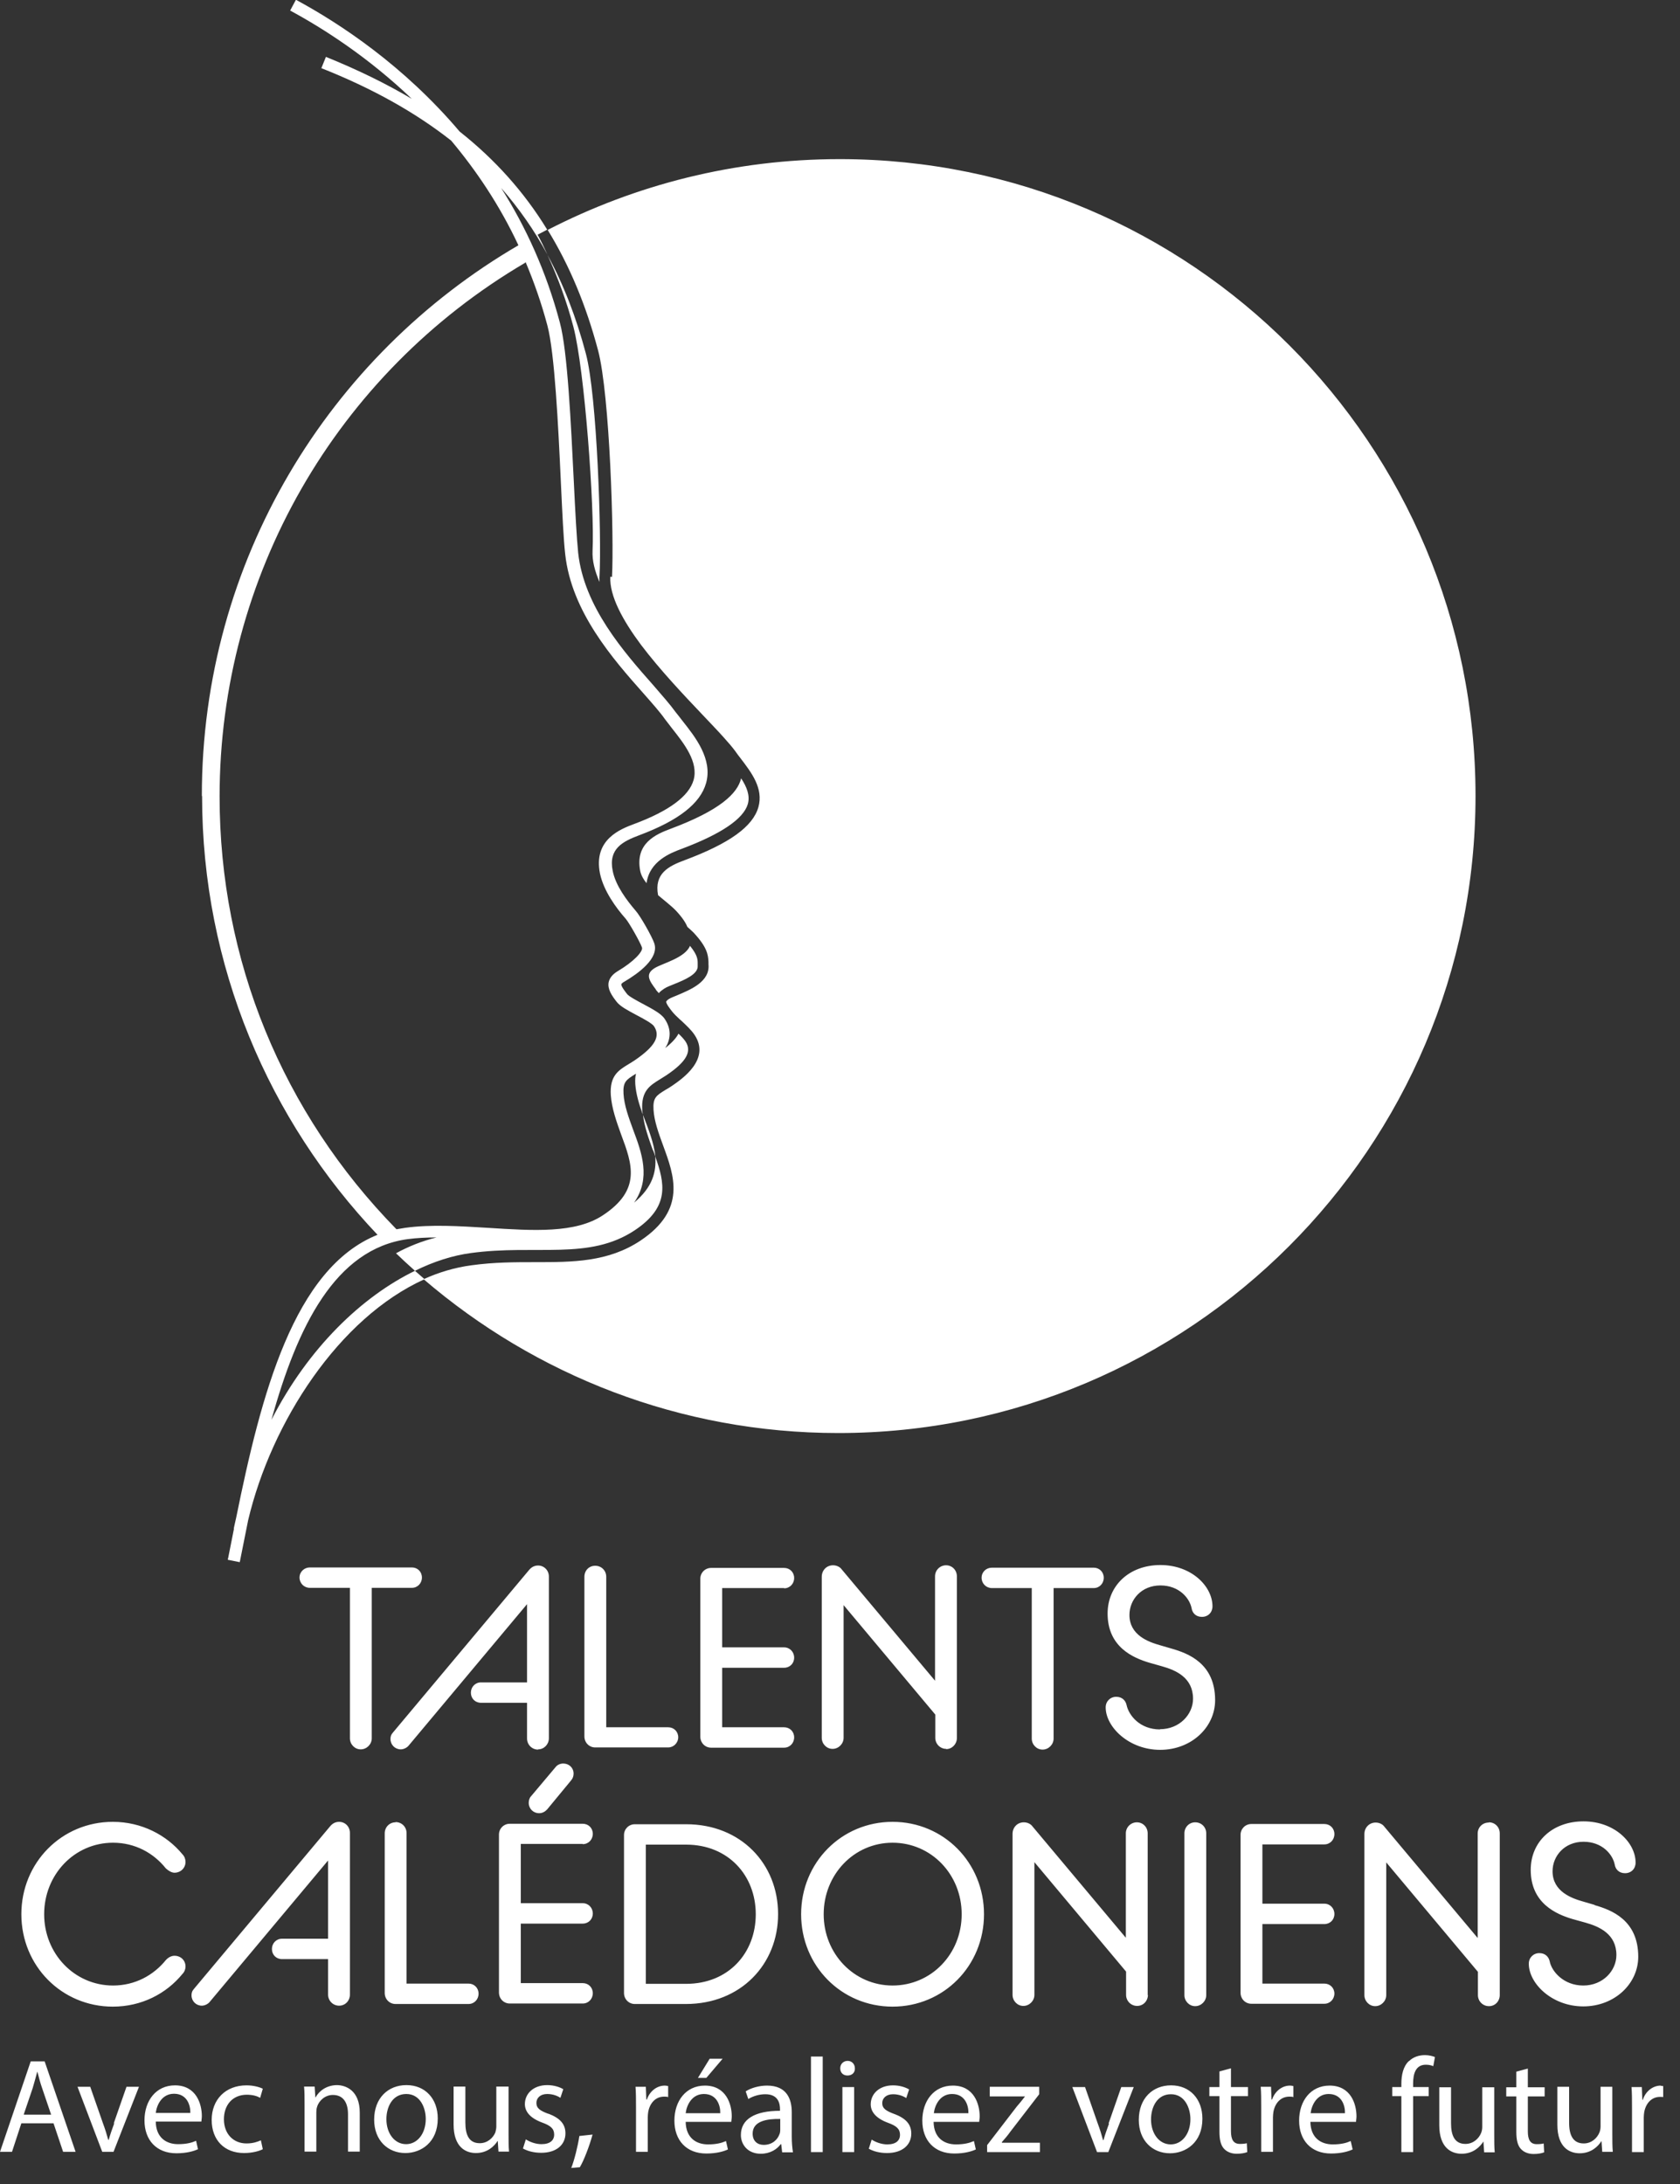 <?xml version="1.0" encoding="UTF-8"?>
<svg xmlns="http://www.w3.org/2000/svg" width="70" height="91" viewBox="0 0 70 91" fill="none">
  <rect x="0" y="0" width="70" height="91" fill="#333333" stroke="none"/>
  <g id="Logo white" clip-path="url(#clip0_8_418)">
    <path id="Vector" d="M7.29 86.89C6.5 86.89 6.02 87.53 6.02 88.35C6.02 89.17 6.52 89.72 7.35 89.72C7.78 89.72 8.08 89.63 8.25 89.55L8.17 89.2C7.99 89.28 7.77 89.34 7.42 89.34C6.93 89.34 6.5 89.07 6.49 88.4H8.39C8.39 88.35 8.41 88.27 8.41 88.17C8.41 87.67 8.18 86.89 7.29 86.89ZM6.49 88.04C6.53 87.7 6.75 87.24 7.25 87.24C7.8 87.24 7.94 87.73 7.93 88.04H6.49ZM13.67 83.11C13.67 83.36 13.87 83.57 14.13 83.57C14.39 83.57 14.58 83.36 14.58 83.11V76.37C14.58 76.11 14.38 75.91 14.13 75.91C14 75.91 13.87 75.96 13.76 76.09L8.09 82.86C8 82.96 7.98 83.04 7.98 83.14C7.98 83.38 8.17 83.57 8.41 83.57C8.53 83.57 8.67 83.5 8.74 83.41L13.67 77.52V80.78H11.75C11.51 80.78 11.33 80.97 11.33 81.21C11.33 81.45 11.51 81.63 11.75 81.63H13.67V83.12V83.11ZM10.27 87.28C10.54 87.28 10.72 87.34 10.84 87.41L10.95 87.03C10.81 86.96 10.56 86.89 10.27 86.89C9.39 86.89 8.82 87.49 8.82 88.33C8.82 89.17 9.35 89.71 10.17 89.71C10.53 89.71 10.82 89.62 10.95 89.55L10.87 89.18C10.73 89.24 10.55 89.31 10.27 89.31C9.73 89.31 9.33 88.92 9.33 88.3C9.33 87.73 9.67 87.28 10.29 87.28M21.17 86.94H20.68V88.6C20.68 88.69 20.66 88.78 20.64 88.85C20.55 89.07 20.32 89.3 19.99 89.3C19.54 89.3 19.39 88.95 19.39 88.44V86.94H18.9V88.52C18.9 89.47 19.41 89.71 19.83 89.71C20.31 89.71 20.6 89.42 20.73 89.21H20.74L20.77 89.65H21.21C21.19 89.44 21.19 89.19 21.19 88.91V86.94H21.17ZM22.86 88.08C22.51 87.95 22.35 87.85 22.35 87.62C22.35 87.42 22.51 87.25 22.8 87.25C23.05 87.25 23.25 87.34 23.35 87.41L23.47 87.05C23.32 86.96 23.08 86.88 22.8 86.88C22.22 86.88 21.87 87.24 21.87 87.67C21.87 87.99 22.1 88.26 22.59 88.44C22.95 88.57 23.09 88.7 23.09 88.94C23.09 89.18 22.92 89.34 22.56 89.34C22.31 89.34 22.06 89.24 21.91 89.14L21.79 89.52C21.98 89.63 22.25 89.7 22.55 89.7C23.19 89.7 23.56 89.36 23.56 88.89C23.56 88.49 23.32 88.25 22.85 88.07M23.81 90.33L24.16 90.3C24.32 90.04 24.56 89.42 24.69 88.94L24.14 89C24.08 89.41 23.93 90.01 23.8 90.34M14.05 86.88C13.6 86.88 13.29 87.13 13.15 87.39H13.14L13.11 86.94H12.67C12.69 87.16 12.69 87.39 12.69 87.67V89.65H13.18V88.02C13.18 87.94 13.19 87.85 13.21 87.79C13.29 87.52 13.55 87.29 13.87 87.29C14.33 87.29 14.5 87.65 14.5 88.09V89.65H14.99V88.03C14.99 87.1 14.41 86.88 14.03 86.88M17.58 65.73C17.58 65.49 17.4 65.31 17.16 65.31H12.91C12.68 65.31 12.48 65.49 12.48 65.73C12.48 65.97 12.67 66.16 12.91 66.16H14.58V72.43C14.58 72.68 14.78 72.89 15.03 72.89C15.28 72.89 15.49 72.68 15.49 72.43V66.16H17.16C17.4 66.16 17.58 65.97 17.58 65.73ZM16.93 86.88C16.18 86.88 15.59 87.41 15.59 88.32C15.59 89.18 16.16 89.71 16.89 89.71C17.54 89.71 18.24 89.27 18.24 88.27C18.24 87.44 17.71 86.88 16.94 86.88M16.92 89.34C16.44 89.34 16.1 88.89 16.1 88.3C16.1 87.79 16.35 87.25 16.93 87.25C17.51 87.25 17.74 87.83 17.74 88.29C17.74 88.9 17.39 89.34 16.92 89.34ZM8.42 33.17C8.42 40.26 11.21 46.69 15.73 51.45C12.24 52.85 10.88 58.11 9.84 63.24C9.81 63.39 9.77 63.53 9.74 63.69H9.75C9.67 64.1 9.59 64.5 9.51 64.9L9.49 64.99L9.99 65.09L10.01 64.99C10.12 64.44 10.23 63.89 10.34 63.34C11.31 59.25 14.12 54.91 17.69 53.3C17.56 53.18 17.42 53.07 17.29 52.95C15.09 54.02 12.85 56.15 11.31 59.16C12.39 55.26 13.97 52.04 16.99 51.63C17.37 51.58 17.78 51.56 18.19 51.56C17.58 51.71 17.01 51.94 16.5 52.22C16.76 52.47 17.02 52.71 17.29 52.95C18.08 52.56 18.87 52.31 19.62 52.21C22.35 51.84 24.54 52.53 26.45 51.26C27.92 50.28 27.7 49.3 27.3 48.18C27.36 48.83 27.18 49.48 26.42 50.11C27.13 49.09 26.74 48.03 26.38 47.07C26.19 46.55 26.01 46.06 25.98 45.58C25.95 45.08 26.09 44.99 26.48 44.75C26.48 44.75 26.49 44.75 26.5 44.74C26.47 44.85 26.46 44.99 26.47 45.17C26.5 45.59 26.63 46.01 26.78 46.43C26.78 46.37 26.76 46.32 26.76 46.26C26.71 45.45 27.08 45.23 27.5 44.97C27.58 44.92 27.67 44.86 27.77 44.8C28.6 44.24 28.84 43.81 28.56 43.39C28.49 43.29 28.39 43.18 28.27 43.07C28.15 43.3 27.93 43.5 27.72 43.67C27.93 43.33 28 42.91 27.7 42.46C27.55 42.23 27.18 42.04 26.79 41.83C26.53 41.69 26.21 41.52 26.13 41.42C26.06 41.33 25.87 41.09 25.89 41.01C25.89 41 25.92 40.95 26.02 40.9C26.58 40.57 27.48 39.93 27.26 39.3C27.17 39.03 26.68 38.16 26.48 37.94C26.12 37.52 25.65 36.9 25.53 36.29C25.34 35.36 25.95 35.06 26.64 34.8C28.27 34.19 29.18 33.48 29.42 32.63C29.7 31.63 28.97 30.71 28.44 30.04C28.34 29.91 28.24 29.78 28.15 29.67C27.92 29.35 27.59 28.98 27.22 28.55C26 27.17 24.33 25.28 24.09 23.03C24.03 22.44 23.97 21.35 23.91 20.09C23.79 17.66 23.65 14.64 23.33 13.45C22.76 11.3 21.9 9.44 20.88 7.83C21.62 8.68 22.27 9.6 22.81 10.61C22.68 10.33 22.55 10.05 22.4 9.78C22.53 9.71 22.67 9.64 22.8 9.57C21.84 8 20.63 6.65 19.15 5.48C16.83 2.74 14.18 0.99 12.33 -0.01L12.09 0.44C13.48 1.19 15.35 2.39 17.16 4.12C16.08 3.48 14.89 2.9 13.58 2.37L13.39 2.84C15.51 3.68 17.3 4.68 18.8 5.86C19.84 7.1 20.82 8.55 21.6 10.22C13.71 14.82 8.41 23.37 8.41 33.16M21.9 10.92C22.25 11.75 22.56 12.63 22.81 13.57C23.11 14.71 23.26 17.7 23.37 20.11C23.43 21.38 23.48 22.48 23.55 23.09C23.81 25.49 25.54 27.46 26.81 28.89C27.18 29.31 27.5 29.67 27.71 29.97C27.8 30.09 27.9 30.22 28.01 30.36C28.5 30.98 29.11 31.75 28.9 32.5C28.71 33.17 27.88 33.79 26.43 34.33C25.87 34.54 24.71 34.97 25 36.4C25.15 37.11 25.66 37.82 26.07 38.28C26.21 38.44 26.67 39.25 26.75 39.48C26.8 39.64 26.41 40.07 25.73 40.47C25.52 40.6 25.4 40.75 25.36 40.93C25.31 41.21 25.48 41.47 25.7 41.75C25.85 41.94 26.16 42.1 26.53 42.3C26.8 42.44 27.17 42.64 27.25 42.76C27.53 43.18 27.29 43.6 26.46 44.17C26.36 44.24 26.27 44.29 26.19 44.34C25.76 44.6 25.4 44.83 25.45 45.63C25.49 46.19 25.69 46.74 25.88 47.27C26.34 48.5 26.73 49.57 25.13 50.63C23.98 51.4 22.21 51.28 20.33 51.16C19.17 51.09 17.96 51.01 16.88 51.16C16.76 51.18 16.64 51.2 16.52 51.22C11.77 46.37 9.15 40 9.15 33.19C9.15 24.01 14 15.58 21.88 10.95M48.34 72.06C47.49 72.06 47.03 71.47 46.94 71.04C46.9 70.86 46.76 70.7 46.51 70.7C46.26 70.7 46.07 70.89 46.07 71.14C46.07 71.96 47.04 72.91 48.34 72.91C49.64 72.91 50.63 71.97 50.63 70.84C50.63 69.31 49.51 68.89 48.81 68.69L48.33 68.55C47.87 68.42 47.06 68.14 47.06 67.29C47.06 66.65 47.56 66.06 48.35 66.06C49.14 66.06 49.57 66.6 49.65 67.01C49.68 67.2 49.82 67.37 50.08 67.37C50.34 67.37 50.52 67.18 50.52 66.93C50.52 66.1 49.65 65.21 48.35 65.21C47.05 65.21 46.15 66.07 46.15 67.23C46.15 68.63 47.22 69.08 47.89 69.28L48.42 69.43C48.99 69.59 49.71 69.9 49.71 70.78C49.71 71.43 49.15 72.05 48.33 72.05M24.28 76.84C24.52 76.84 24.7 76.65 24.7 76.41C24.7 76.17 24.52 75.99 24.28 75.99H21.24C20.99 75.99 20.79 76.19 20.79 76.44V83.02C20.79 83.28 20.99 83.48 21.24 83.48H24.28C24.52 83.48 24.7 83.29 24.7 83.05C24.7 82.81 24.52 82.63 24.28 82.63H21.7V80.15H24.28C24.52 80.15 24.7 79.97 24.7 79.73C24.7 79.49 24.52 79.3 24.28 79.3H21.7V76.83H24.28V76.84ZM25.43 24.03C25.39 24.83 25.95 25.85 26.71 26.87C27.49 27.9 28.47 28.94 29.26 29.77C29.59 30.12 29.9 30.44 30.15 30.72C30.35 30.94 30.51 31.13 30.63 31.29C30.7 31.39 30.78 31.5 30.86 31.6C31.31 32.19 31.82 32.85 31.6 33.63C31.37 34.44 30.4 35.14 28.53 35.84C27.85 36.09 27.25 36.4 27.42 37.3C27.69 37.53 27.98 37.75 28.17 37.95C28.44 38.24 28.57 38.45 28.64 38.62C28.73 38.7 28.82 38.78 28.9 38.86C29.45 39.45 29.51 39.77 29.52 40.09C29.52 40.12 29.52 40.15 29.52 40.18C29.59 40.9 28.78 41.23 28.24 41.46C28.1 41.52 27.96 41.57 27.88 41.62C27.8 41.67 27.77 41.71 27.76 41.73C27.74 41.81 27.93 42.05 28 42.14C28.08 42.24 28.19 42.35 28.31 42.46C28.34 42.48 28.36 42.51 28.39 42.53C28.59 42.72 28.8 42.91 28.94 43.12C29.62 44.14 28.41 44.96 28.02 45.23C27.92 45.3 27.82 45.36 27.73 45.41C27.34 45.65 27.2 45.74 27.23 46.24C27.26 46.72 27.44 47.21 27.63 47.73C28.09 48.98 28.62 50.4 26.69 51.69C25.34 52.59 23.86 52.59 22.3 52.59C21.46 52.59 20.59 52.59 19.65 52.72C18.96 52.81 18.29 53.01 17.65 53.3C22.3 57.29 28.33 59.71 34.93 59.71C49.59 59.71 61.48 47.82 61.48 33.16C61.48 18.5 49.65 6.63 34.99 6.63C30.6 6.63 26.47 7.7 22.82 9.58C23.73 11.06 24.42 12.72 24.92 14.6C25.41 16.46 25.59 22.38 25.5 24.04M4.76 88.47C4.67 88.72 4.59 88.94 4.53 89.16H4.51C4.45 88.94 4.38 88.71 4.29 88.47L3.76 86.95H3.23L4.26 89.66H4.73L5.79 86.95H5.27L4.74 88.47H4.76ZM27.21 47.92C27.25 48.02 27.28 48.11 27.31 48.2C27.25 47.62 27.01 47.03 26.79 46.45C26.85 46.95 27.03 47.44 27.2 47.92M24.69 22.95C24.67 23.35 24.78 23.79 24.98 24.25C24.98 24.17 24.97 24.09 24.98 24.01C25.07 22.34 24.88 16.48 24.41 14.73C24.01 13.22 23.48 11.85 22.81 10.62C23.24 11.55 23.61 12.55 23.89 13.61C24.36 15.39 24.78 21.2 24.69 22.94M26.68 36.31C26.72 36.48 26.81 36.64 26.94 36.8C27.06 35.88 27.94 35.54 28.4 35.37C30.05 34.75 30.98 34.12 31.16 33.5C31.26 33.14 31.11 32.78 30.88 32.43C30.73 33.07 29.98 33.77 27.95 34.53C27.33 34.76 26.44 35.14 26.68 36.31ZM22.47 75.55C22.6 75.55 22.72 75.48 22.8 75.39L23.79 74.19C23.87 74.1 23.9 74 23.9 73.9C23.9 73.66 23.71 73.48 23.47 73.48C23.35 73.48 23.22 73.53 23.14 73.64L22.13 74.84C22.06 74.91 22.03 75.02 22.03 75.12C22.03 75.36 22.22 75.55 22.46 75.55M39.42 72.88C39.67 72.88 39.87 72.67 39.87 72.42V65.68C39.87 65.42 39.67 65.22 39.42 65.22C39.17 65.22 38.96 65.42 38.96 65.68V70.03L35.07 65.39C35 65.29 34.86 65.22 34.71 65.22C34.44 65.22 34.24 65.43 34.24 65.7V72.41C34.24 72.66 34.44 72.87 34.69 72.87C34.94 72.87 35.15 72.66 35.15 72.41V66.88L38.97 71.44V72.41C38.97 72.66 39.17 72.87 39.43 72.87M1.28 85.89L0 89.66H0.5L0.89 88.47H2.23L2.63 89.66H3.15L1.86 85.89H1.27H1.28ZM0.99 88.1L1.36 87.01C1.43 86.78 1.49 86.55 1.55 86.33H1.56C1.62 86.55 1.67 86.77 1.76 87.02L2.13 88.11H1L0.99 88.1ZM4.7 83.61C5.9 83.61 6.93 83.07 7.6 82.25C7.69 82.16 7.73 82.04 7.73 81.94C7.73 81.68 7.53 81.49 7.27 81.49C7.15 81.49 7.02 81.55 6.91 81.67C6.4 82.3 5.63 82.73 4.71 82.73C3.11 82.73 1.84 81.41 1.84 79.76C1.84 78.11 3.1 76.78 4.71 76.78C5.63 76.78 6.4 77.21 6.91 77.85C7.03 77.96 7.16 78.03 7.27 78.03C7.53 78.03 7.73 77.83 7.73 77.58C7.73 77.47 7.69 77.35 7.6 77.26C6.94 76.46 5.9 75.91 4.7 75.91C2.57 75.91 0.89 77.61 0.89 79.76C0.89 81.91 2.57 83.61 4.7 83.61ZM16.48 75.93C16.23 75.93 16.03 76.13 16.03 76.39V83.04C16.03 83.3 16.23 83.5 16.48 83.5H19.52C19.76 83.5 19.94 83.31 19.94 83.07C19.94 82.83 19.76 82.65 19.52 82.65H16.94V76.38C16.94 76.12 16.74 75.92 16.48 75.92M22.42 72.89C22.67 72.89 22.87 72.68 22.87 72.43V65.69C22.87 65.43 22.67 65.23 22.42 65.23C22.29 65.23 22.16 65.28 22.05 65.41L16.38 72.18C16.29 72.28 16.27 72.36 16.27 72.46C16.27 72.7 16.46 72.89 16.7 72.89C16.82 72.89 16.96 72.82 17.03 72.73L21.96 66.84V70.1H20.04C19.8 70.1 19.62 70.29 19.62 70.53C19.62 70.77 19.8 70.95 20.04 70.95H21.96V72.44C21.96 72.69 22.16 72.9 22.42 72.9M27.32 41.23C27.32 41.23 27.4 41.33 27.45 41.38C27.51 41.31 27.59 41.25 27.68 41.19C27.79 41.12 27.93 41.07 28.1 41C28.52 40.83 29.1 40.59 29.07 40.24C29.07 40.2 29.07 40.17 29.07 40.13C29.07 39.96 29.05 39.78 28.75 39.41C28.54 39.91 27.63 40.13 27.29 40.33C26.87 40.58 27.04 40.85 27.33 41.23M55.6 83.07C55.6 82.83 55.42 82.65 55.18 82.65H52.6V80.17H55.18C55.42 80.17 55.6 79.99 55.6 79.75C55.6 79.51 55.42 79.32 55.18 79.32H52.6V76.85H55.18C55.42 76.85 55.6 76.66 55.6 76.42C55.6 76.18 55.42 76 55.18 76H52.14C51.89 76 51.69 76.2 51.69 76.45V83.03C51.69 83.29 51.89 83.49 52.14 83.49H55.18C55.42 83.49 55.6 83.3 55.6 83.06M53 87.48H52.98L52.96 86.95H52.53C52.55 87.2 52.55 87.48 52.55 87.8V89.66H53.04V88.22C53.04 88.14 53.05 88.06 53.06 87.99C53.13 87.62 53.37 87.36 53.72 87.36C53.79 87.36 53.84 87.36 53.89 87.38V86.92C53.89 86.92 53.81 86.9 53.75 86.9C53.42 86.9 53.12 87.13 53 87.49M51.29 86.18L50.81 86.31V86.96H50.39V87.34H50.81V88.82C50.81 89.14 50.86 89.38 51 89.53C51.12 89.66 51.3 89.74 51.53 89.74C51.72 89.74 51.87 89.71 51.97 89.67L51.95 89.3C51.89 89.32 51.79 89.33 51.66 89.33C51.39 89.33 51.29 89.14 51.29 88.8V87.34H52V86.96H51.29V86.18ZM55.4 86.9C54.61 86.9 54.13 87.54 54.13 88.36C54.13 89.18 54.63 89.73 55.46 89.73C55.89 89.73 56.19 89.64 56.36 89.56L56.28 89.21C56.1 89.29 55.88 89.35 55.53 89.35C55.04 89.35 54.61 89.08 54.6 88.41H56.5C56.5 88.36 56.52 88.28 56.52 88.18C56.52 87.68 56.29 86.9 55.4 86.9ZM54.61 88.05C54.65 87.71 54.87 87.25 55.36 87.25C55.91 87.25 56.05 87.74 56.04 88.05H54.6H54.61ZM49.8 75.93C49.55 75.93 49.35 76.13 49.35 76.39V83.13C49.35 83.38 49.55 83.59 49.8 83.59C50.05 83.59 50.26 83.38 50.26 83.13V76.39C50.26 76.13 50.06 75.93 49.8 75.93ZM47.82 83.13V76.39C47.82 76.13 47.62 75.93 47.37 75.93C47.12 75.93 46.91 76.13 46.91 76.39V80.74L43.02 76.1C42.95 76 42.81 75.93 42.66 75.93C42.39 75.93 42.19 76.14 42.19 76.41V83.12C42.19 83.37 42.39 83.58 42.64 83.58C42.89 83.58 43.1 83.37 43.1 83.12V77.59L46.92 82.15V83.12C46.92 83.37 47.12 83.58 47.38 83.58C47.64 83.58 47.83 83.37 47.83 83.12M48.79 86.89C48.04 86.89 47.45 87.42 47.45 88.33C47.45 89.19 48.02 89.72 48.75 89.72C49.4 89.72 50.1 89.28 50.1 88.28C50.1 87.45 49.57 86.89 48.8 86.89M48.78 89.35C48.3 89.35 47.96 88.9 47.96 88.31C47.96 87.8 48.21 87.26 48.79 87.26C49.37 87.26 49.6 87.84 49.6 88.3C49.6 88.91 49.25 89.35 48.78 89.35ZM67.18 86.95H66.69V88.61C66.69 88.7 66.67 88.79 66.64 88.86C66.55 89.08 66.32 89.31 65.99 89.31C65.54 89.31 65.38 88.96 65.38 88.45V86.95H64.89V88.53C64.89 89.48 65.4 89.72 65.82 89.72C66.3 89.72 66.59 89.43 66.72 89.22H66.73L66.76 89.66H67.2C67.18 89.45 67.18 89.2 67.18 88.92V86.95ZM66.44 79.37L65.96 79.23C65.5 79.1 64.69 78.82 64.69 77.97C64.69 77.33 65.19 76.74 65.98 76.74C66.77 76.74 67.2 77.28 67.28 77.69C67.31 77.88 67.45 78.05 67.71 78.05C67.97 78.05 68.15 77.86 68.15 77.61C68.15 76.78 67.28 75.89 65.98 75.89C64.68 75.89 63.78 76.74 63.78 77.91C63.78 79.31 64.85 79.76 65.52 79.96L66.06 80.11C66.63 80.27 67.35 80.58 67.35 81.46C67.35 82.11 66.79 82.73 65.97 82.73C65.15 82.73 64.65 82.14 64.57 81.72C64.53 81.54 64.39 81.38 64.14 81.38C63.89 81.38 63.7 81.57 63.7 81.82C63.7 82.65 64.67 83.6 65.97 83.6C67.27 83.6 68.26 82.66 68.26 81.53C68.26 80 67.14 79.58 66.44 79.38M58.7 85.88C58.47 86.1 58.39 86.45 58.39 86.83V86.96H58.01V87.34H58.39V89.67H58.88V87.34H59.53V86.96H58.88V86.81C58.88 86.4 58.99 86.03 59.41 86.03C59.55 86.03 59.65 86.06 59.72 86.09L59.79 85.71C59.69 85.67 59.54 85.63 59.37 85.63C59.14 85.63 58.89 85.7 58.71 85.88M46.21 88.48C46.12 88.73 46.04 88.95 45.98 89.17H45.96C45.9 88.95 45.83 88.72 45.74 88.48L45.21 86.96H44.68L45.71 89.67H46.18L47.24 86.96H46.72L46.19 88.48H46.21ZM69.2 86.9C68.87 86.9 68.57 87.13 68.45 87.49H68.43L68.41 86.96H67.98C68 87.21 68 87.49 68 87.81V89.67H68.49V88.23C68.49 88.15 68.5 88.07 68.51 88C68.58 87.63 68.82 87.37 69.17 87.37C69.24 87.37 69.29 87.37 69.34 87.39V86.93C69.34 86.93 69.26 86.91 69.2 86.91M62.25 86.97H61.76V88.63C61.76 88.72 61.74 88.81 61.71 88.88C61.62 89.1 61.39 89.33 61.06 89.33C60.61 89.33 60.46 88.98 60.46 88.47V86.97H59.97V88.55C59.97 89.5 60.48 89.74 60.9 89.74C61.38 89.74 61.67 89.45 61.8 89.24H61.81L61.84 89.68H62.28C62.26 89.47 62.26 89.22 62.26 88.94V86.97H62.25ZM63.66 86.19L63.18 86.32V86.97H62.76V87.35H63.18V88.83C63.18 89.15 63.23 89.39 63.37 89.54C63.49 89.67 63.67 89.75 63.9 89.75C64.09 89.75 64.24 89.72 64.34 89.68L64.32 89.31C64.26 89.33 64.16 89.34 64.03 89.34C63.76 89.34 63.66 89.15 63.66 88.81V87.35H64.36V86.97H63.66V86.19ZM62.03 75.94C61.77 75.94 61.57 76.14 61.57 76.4V80.75L57.68 76.11C57.61 76.01 57.47 75.94 57.32 75.94C57.05 75.94 56.85 76.15 56.85 76.42V83.13C56.85 83.38 57.05 83.59 57.3 83.59C57.55 83.59 57.76 83.38 57.76 83.13V77.6L61.58 82.16V83.13C61.58 83.38 61.78 83.59 62.04 83.59C62.3 83.59 62.49 83.38 62.49 83.13V76.39C62.49 76.13 62.29 75.93 62.04 75.93M29.37 86.9C28.58 86.9 28.1 87.54 28.1 88.36C28.1 89.18 28.6 89.73 29.43 89.73C29.86 89.73 30.16 89.64 30.33 89.56L30.25 89.21C30.07 89.29 29.85 89.35 29.5 89.35C29.01 89.35 28.58 89.08 28.57 88.41H30.47C30.47 88.36 30.49 88.28 30.49 88.18C30.49 87.68 30.26 86.9 29.37 86.9ZM28.57 88.05C28.61 87.71 28.83 87.25 29.33 87.25C29.88 87.25 30.02 87.74 30.01 88.05H28.57ZM33.79 89.67H34.28V85.69H33.79V89.67ZM32.99 88.01C32.99 87.47 32.79 86.9 31.96 86.9C31.62 86.9 31.29 87 31.07 87.14L31.18 87.46C31.37 87.34 31.63 87.26 31.89 87.26C32.44 87.26 32.5 87.66 32.5 87.89V87.95C31.45 87.95 30.87 88.3 30.87 88.96C30.87 89.35 31.15 89.74 31.7 89.74C32.09 89.74 32.38 89.55 32.53 89.34H32.55L32.59 89.68H33.04C33.01 89.5 32.99 89.27 32.99 89.03V88.02V88.01ZM32.51 88.76C32.51 88.81 32.5 88.87 32.48 88.92C32.4 89.15 32.18 89.37 31.82 89.37C31.57 89.37 31.36 89.22 31.36 88.9C31.36 88.37 31.97 88.28 32.51 88.29V88.76ZM32.67 66.18C32.91 66.18 33.09 65.99 33.09 65.75C33.09 65.51 32.91 65.33 32.67 65.33H29.63C29.38 65.33 29.18 65.53 29.18 65.78V72.36C29.18 72.62 29.38 72.82 29.63 72.82H32.67C32.91 72.82 33.09 72.63 33.09 72.39C33.09 72.15 32.91 71.97 32.67 71.97H30.09V69.49H32.67C32.91 69.49 33.09 69.31 33.09 69.07C33.09 68.83 32.91 68.64 32.67 68.64H30.09V66.17H32.67V66.18ZM28.26 72.39C28.26 72.15 28.08 71.97 27.84 71.97H25.26V65.7C25.26 65.44 25.06 65.24 24.8 65.24C24.54 65.24 24.35 65.44 24.35 65.7V72.35C24.35 72.61 24.55 72.81 24.8 72.81H27.84C28.07 72.81 28.26 72.62 28.26 72.38M32.42 79.75C32.42 77.66 30.87 76.01 28.59 76.01H26.45C26.2 76.01 26 76.21 26 76.46V83.04C26 83.3 26.2 83.5 26.45 83.5H28.58C30.87 83.5 32.42 81.84 32.42 79.76M26.91 76.86H28.59C30.34 76.86 31.49 78.14 31.49 79.76C31.49 81.38 30.35 82.66 28.59 82.66H26.91V76.86ZM41.74 89.26C41.86 89.12 41.98 88.99 42.09 88.83L43.3 87.26V86.95H41.24V87.35H42.71C42.59 87.51 42.48 87.64 42.36 87.78L41.13 89.38V89.67H43.33V89.28H41.75L41.74 89.26ZM29.43 86.58L30.11 85.78H29.57L29.08 86.58H29.43ZM26.95 87.48H26.93L26.91 86.95H26.48C26.5 87.2 26.5 87.48 26.5 87.8V89.66H26.99V88.22C26.99 88.14 27 88.06 27.01 87.99C27.08 87.62 27.32 87.36 27.67 87.36C27.74 87.36 27.79 87.36 27.84 87.38V86.92C27.84 86.92 27.76 86.9 27.7 86.9C27.37 86.9 27.07 87.13 26.95 87.49M37.19 75.91C35.06 75.91 33.38 77.61 33.38 79.76C33.38 81.91 35.06 83.61 37.19 83.61C39.32 83.61 41 81.91 41 79.76C41 77.61 39.32 75.91 37.19 75.91ZM37.19 82.73C35.59 82.73 34.32 81.41 34.32 79.76C34.32 78.11 35.58 76.78 37.19 76.78C38.8 76.78 40.07 78.1 40.07 79.76C40.07 81.42 38.8 82.73 37.19 82.73ZM35.1 89.67H35.59V86.96H35.1V89.67ZM39.7 86.9C38.91 86.9 38.43 87.54 38.43 88.36C38.43 89.18 38.93 89.73 39.76 89.73C40.19 89.73 40.49 89.64 40.66 89.56L40.58 89.21C40.4 89.29 40.18 89.35 39.83 89.35C39.34 89.35 38.91 89.08 38.9 88.41H40.8C40.8 88.36 40.82 88.28 40.82 88.18C40.82 87.68 40.59 86.9 39.7 86.9ZM38.91 88.05C38.95 87.71 39.17 87.25 39.67 87.25C40.22 87.25 40.36 87.74 40.35 88.05H38.91ZM42.99 66.17V72.44C42.99 72.69 43.19 72.9 43.44 72.9C43.69 72.9 43.9 72.69 43.9 72.44V66.17H45.57C45.81 66.17 45.99 65.98 45.99 65.74C45.99 65.5 45.81 65.32 45.57 65.32H41.33C41.09 65.32 40.9 65.5 40.9 65.74C40.9 65.98 41.09 66.17 41.33 66.17H43H42.99ZM37.28 88.09C36.93 87.96 36.76 87.86 36.76 87.63C36.76 87.43 36.92 87.26 37.21 87.26C37.46 87.26 37.66 87.35 37.76 87.42L37.88 87.06C37.73 86.97 37.49 86.89 37.21 86.89C36.63 86.89 36.28 87.25 36.28 87.68C36.28 88 36.51 88.27 37 88.45C37.36 88.58 37.5 88.71 37.5 88.95C37.5 89.19 37.33 89.35 36.97 89.35C36.72 89.35 36.47 89.25 36.32 89.15L36.2 89.53C36.39 89.64 36.66 89.71 36.96 89.71C37.6 89.71 37.97 89.37 37.97 88.9C37.97 88.5 37.73 88.26 37.26 88.08M35.32 85.87C35.14 85.87 35.01 86 35.01 86.18C35.01 86.36 35.13 86.48 35.31 86.48C35.51 86.48 35.63 86.35 35.62 86.18C35.62 86.01 35.5 85.87 35.32 85.87Z" fill="white"></path>
  </g>
  <defs>
    <clipPath id="clip0_8_418">
      <rect width="69.3" height="90.35" fill="white"></rect>
    </clipPath>
  </defs>
</svg>
